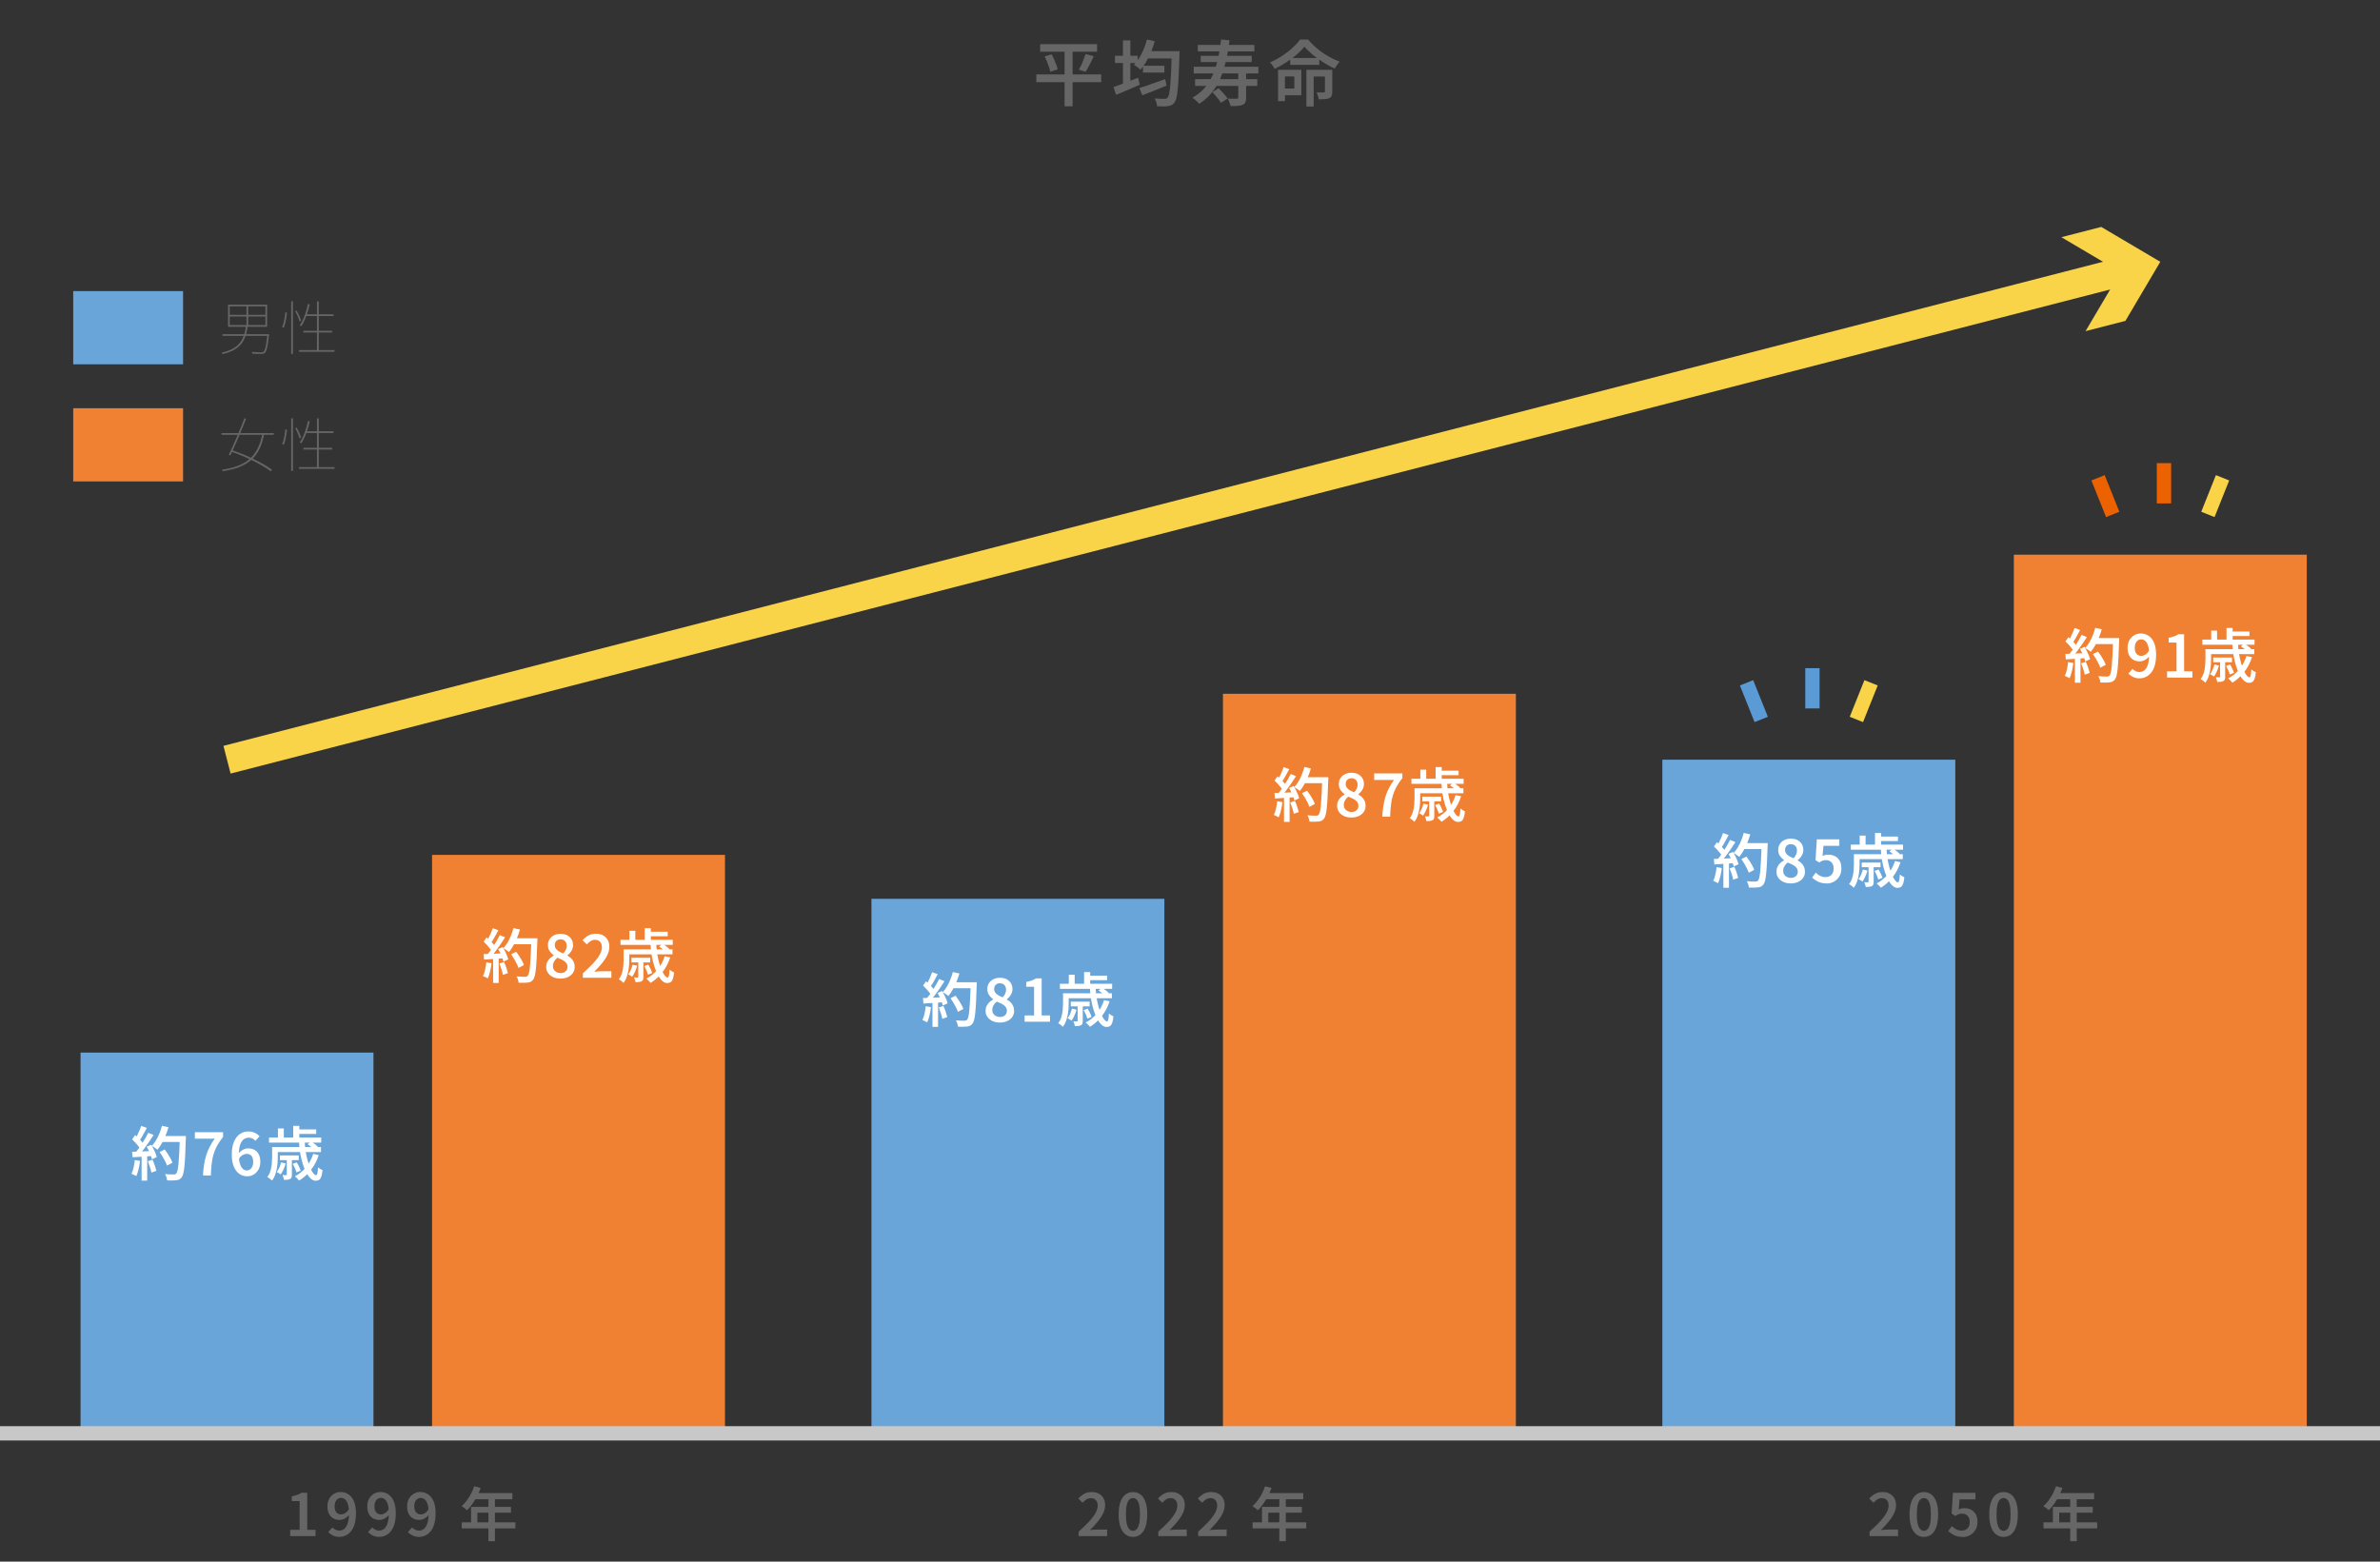 <?xml version="1.0" encoding="UTF-8"?>
<svg id="_レイヤー_2" data-name="レイヤー 2" xmlns="http://www.w3.org/2000/svg" viewBox="0 0 640 420">
  <rect x="0" y="0" width="640" height="420" fill="#333333" stroke="none"/>
  <defs>
    <style>
      .cls-1 {
        fill: #f08133;
      }

      .cls-2 {
        stroke: #c8c8c8;
      }

      .cls-2, .cls-3, .cls-4, .cls-5, .cls-6, .cls-7 {
        fill: none;
      }

      .cls-2, .cls-4, .cls-5, .cls-6, .cls-7 {
        stroke-miterlimit: 10;
      }

      .cls-2, .cls-4, .cls-6, .cls-7 {
        stroke-width: 3.85px;
      }

      .cls-8 {
        fill: #fff;
      }

      .cls-9 {
        fill: #6aa5d9;
      }

      .cls-4, .cls-5 {
        stroke: #f9d348;
      }

      .cls-10 {
        fill: #666;
      }

      .cls-5 {
        stroke-width: 7.7px;
      }

      .cls-11 {
        fill: #f9d348;
      }

      .cls-6 {
        stroke: #5a9bd5;
      }

      .cls-7 {
        stroke: #ec6200;
      }
    </style>
  </defs>
  <g id="_レイヤー_1-2" data-name="レイヤー 1">
    <g>
      <rect class="cls-3" width="640" height="420"/>
      <g>
        <path class="cls-10" d="M278.68,20.02h17.45v2.08h-17.45v-2.08ZM279.7,11.87h15.31v2.04h-15.31v-2.04ZM280.91,15.17l1.87-.58c.24.44.47.9.68,1.39.21.49.4.97.58,1.43s.3.88.38,1.24l-2,.65c-.06-.37-.17-.79-.33-1.26-.15-.47-.33-.96-.54-1.46-.21-.51-.42-.98-.63-1.41ZM286.27,12.71h2.16v15.87h-2.16v-15.87ZM291.91,14.54l2.21.58c-.22.5-.46,1-.72,1.51-.26.51-.52.99-.76,1.45-.24.46-.48.87-.71,1.23l-1.81-.56c.22-.38.44-.82.67-1.31.23-.49.44-.98.63-1.49.19-.51.35-.98.48-1.41Z"/>
        <path class="cls-10" d="M299.41,23.43c.55-.19,1.19-.42,1.91-.69.72-.27,1.49-.56,2.31-.89.81-.32,1.62-.64,2.42-.96l.44,1.9c-1.08.47-2.17.95-3.29,1.43-1.12.48-2.14.91-3.06,1.28l-.73-2.08ZM299.82,15h6.12v1.94h-6.12v-1.94ZM301.97,10.85h2v12.74h-2v-12.74ZM308.42,10.62l2.1.46c-.27.99-.6,1.95-1,2.9s-.83,1.82-1.31,2.64-.98,1.52-1.52,2.13c-.12-.13-.29-.28-.51-.44-.22-.17-.45-.33-.67-.5-.22-.17-.43-.29-.61-.38.79-.81,1.49-1.81,2.1-3.01s1.08-2.46,1.42-3.78ZM306.38,23.68c.58-.18,1.24-.4,2-.65.76-.26,1.56-.54,2.41-.85.85-.31,1.69-.61,2.54-.9l.37,1.75c-1.12.45-2.25.9-3.4,1.37-1.15.46-2.18.87-3.11,1.23l-.81-1.94ZM307.36,17.68h5.75v1.85h-5.75v-1.85ZM308.23,13.75h7.52v1.96h-7.52v-1.96ZM315.11,13.75h2.08v.62c0,.16,0,.29-.02.38-.06,2.17-.13,4.01-.21,5.53-.08,1.52-.16,2.77-.26,3.74-.1.97-.21,1.74-.35,2.3-.13.56-.3.96-.49,1.2-.24.35-.5.59-.78.72-.28.13-.6.23-.97.3-.35.05-.79.08-1.32.08s-1.08-.01-1.65-.04c-.01-.31-.08-.66-.2-1.06s-.28-.74-.47-1.04c.59.05,1.13.08,1.62.09.49,0,.86,0,1.09,0,.19.01.35,0,.46-.06s.23-.14.35-.27c.15-.17.29-.51.4-1.02.12-.51.21-1.24.3-2.19.08-.95.16-2.15.23-3.6.07-1.45.13-3.19.18-5.23v-.46Z"/>
        <path class="cls-10" d="M328.35,10.62l2.27.21c-.32,2.72-.79,5.16-1.41,7.32s-1.47,4.05-2.55,5.68c-1.08,1.62-2.46,2.99-4.16,4.09-.12-.14-.29-.31-.51-.52-.22-.21-.46-.41-.7-.63-.24-.21-.46-.38-.63-.49,1.68-.95,3.03-2.16,4.06-3.64,1.03-1.48,1.82-3.22,2.39-5.22.57-2.01.98-4.27,1.24-6.8ZM321,17.96h17.39v1.79h-17.39v-1.79ZM321.37,21.29h16.72v1.81h-16.72v-1.81ZM322.1,12.08h15.2v1.75h-15.2v-1.75ZM322.88,15.02h13.72v1.67h-13.72v-1.67ZM326.02,24.79l1.67-1.06c.28.28.58.59.88.91.31.33.6.65.88.97.28.32.5.61.66.87l-1.79,1.17c-.14-.26-.34-.55-.6-.88-.26-.33-.53-.68-.83-1.03-.3-.35-.59-.67-.89-.95ZM332.97,19.54h2.12v6.73c0,.51-.06.92-.19,1.22s-.38.54-.75.7c-.37.15-.83.25-1.37.29-.54.04-1.17.05-1.9.04-.04-.29-.13-.63-.28-1.01-.15-.38-.29-.71-.41-.99.51.01,1,.02,1.47.03.47,0,.77,0,.91,0,.15,0,.26-.02.32-.07.06-.04.09-.13.09-.26v-6.68Z"/>
        <path class="cls-10" d="M350.78,12.56c-.55.69-1.25,1.4-2.09,2.12-.84.72-1.77,1.41-2.78,2.07-1.01.66-2.05,1.25-3.12,1.76-.09-.17-.21-.35-.36-.56-.15-.21-.3-.41-.45-.62-.15-.21-.31-.39-.46-.53,1.1-.49,2.18-1.07,3.22-1.76,1.05-.69,1.99-1.41,2.83-2.18s1.52-1.51,2.03-2.23h2.15c.54.65,1.14,1.28,1.8,1.88.66.6,1.36,1.15,2.1,1.66.74.51,1.5.97,2.28,1.38.78.4,1.56.75,2.33,1.05-.26.26-.5.55-.73.89-.23.34-.44.66-.63.97-.73-.35-1.48-.74-2.24-1.19-.76-.45-1.51-.94-2.24-1.46-.73-.53-1.41-1.06-2.03-1.62s-1.16-1.09-1.61-1.62ZM343.68,18.77h1.85v8.43h-1.85v-8.43ZM344.55,18.77h5.39v6.85h-5.39v-1.81h3.5v-3.25h-3.5v-1.79ZM346.95,15.6h7.81v1.85h-7.81v-1.85ZM351.3,18.77h5.58v1.81h-3.62v8.08h-1.96v-9.89ZM356.28,18.77h1.98v5.85c0,.45-.05.81-.15,1.1s-.31.51-.63.67c-.31.15-.7.25-1.17.28-.47.03-1.04.05-1.69.05-.03-.28-.1-.6-.21-.95-.12-.35-.23-.66-.35-.93.42.01.82.02,1.18.03.37,0,.61,0,.74,0,.12-.01.2-.04.24-.08.04-.04.07-.12.07-.23v-5.79Z"/>
      </g>
      <g>
        <path class="cls-10" d="M78.03,413.13v-1.69h2.54v-7.72h-2.11v-1.29c.57-.1,1.06-.23,1.47-.39.42-.15.8-.34,1.14-.56h1.54v9.96h2.24v1.69h-6.82Z"/>
        <path class="cls-10" d="M91.36,413.35c-.7,0-1.31-.13-1.82-.38-.51-.25-.94-.56-1.28-.91l1.12-1.26c.22.25.5.46.83.61.34.16.68.24,1.02.24s.69-.08,1.01-.24c.32-.16.59-.42.83-.78.24-.36.43-.84.57-1.44s.21-1.33.21-2.21c0-.99-.09-1.78-.28-2.39-.19-.6-.45-1.04-.77-1.32s-.7-.42-1.12-.42c-.32,0-.6.09-.86.27-.26.18-.46.44-.61.77-.15.34-.23.75-.23,1.24s.07.87.21,1.19c.14.32.35.56.61.73.27.17.58.25.94.25s.7-.11,1.07-.33.71-.58,1.02-1.07l.11,1.45c-.22.28-.48.53-.76.75s-.59.38-.9.5c-.31.12-.61.18-.91.18-.65,0-1.22-.13-1.72-.4-.49-.27-.88-.67-1.17-1.22-.28-.55-.43-1.22-.43-2.03s.16-1.47.49-2.05c.33-.58.76-1.02,1.3-1.34.54-.31,1.13-.47,1.77-.47.56,0,1.08.11,1.58.34.5.23.94.57,1.32,1.03.38.46.67,1.05.89,1.77.21.72.32,1.57.32,2.56,0,1.11-.12,2.07-.35,2.88-.24.81-.57,1.47-.99,1.98-.42.51-.89.89-1.41,1.13-.52.25-1.06.37-1.63.37Z"/>
        <path class="cls-10" d="M102.07,413.35c-.7,0-1.31-.13-1.82-.38-.51-.25-.94-.56-1.28-.91l1.12-1.26c.22.25.5.46.83.61.34.16.68.24,1.02.24s.69-.08,1.01-.24c.32-.16.59-.42.83-.78.24-.36.43-.84.57-1.44s.21-1.33.21-2.21c0-.99-.09-1.78-.28-2.39-.19-.6-.45-1.04-.77-1.32s-.7-.42-1.12-.42c-.32,0-.6.09-.86.27-.26.18-.46.44-.61.77-.15.34-.23.75-.23,1.24s.07.87.21,1.19c.14.32.35.56.61.73.27.17.58.25.94.25s.7-.11,1.07-.33.71-.58,1.02-1.07l.11,1.45c-.22.28-.48.53-.76.75s-.59.38-.9.5c-.31.12-.61.18-.91.18-.65,0-1.22-.13-1.72-.4-.49-.27-.88-.67-1.17-1.22-.28-.55-.43-1.22-.43-2.03s.16-1.47.49-2.05c.33-.58.76-1.02,1.3-1.34.54-.31,1.13-.47,1.77-.47.56,0,1.08.11,1.58.34.5.23.94.57,1.32,1.03.38.46.67,1.05.89,1.77.21.72.32,1.57.32,2.56,0,1.11-.12,2.07-.35,2.88-.24.81-.57,1.47-.99,1.98-.42.51-.89.89-1.41,1.13-.52.25-1.06.37-1.63.37Z"/>
        <path class="cls-10" d="M112.78,413.35c-.7,0-1.31-.13-1.82-.38-.51-.25-.94-.56-1.28-.91l1.12-1.26c.22.25.5.46.83.61.34.16.68.24,1.02.24s.69-.08,1.01-.24c.32-.16.59-.42.83-.78.24-.36.43-.84.57-1.44s.21-1.33.21-2.21c0-.99-.09-1.78-.28-2.39-.19-.6-.45-1.04-.77-1.32s-.7-.42-1.12-.42c-.32,0-.6.09-.86.27-.26.18-.46.44-.61.77-.15.34-.23.75-.23,1.24s.07.87.21,1.19c.14.32.35.56.61.73.27.17.58.25.94.25s.7-.11,1.07-.33.71-.58,1.02-1.07l.11,1.45c-.22.28-.48.53-.76.75s-.59.38-.9.5c-.31.12-.61.18-.91.18-.65,0-1.22-.13-1.72-.4-.49-.27-.88-.67-1.17-1.22-.28-.55-.43-1.22-.43-2.03s.16-1.47.49-2.05c.33-.58.76-1.02,1.3-1.34.54-.31,1.13-.47,1.77-.47.56,0,1.08.11,1.58.34.5.23.94.57,1.32,1.03.38.46.67,1.05.89,1.77.21.72.32,1.57.32,2.56,0,1.11-.12,2.07-.35,2.88-.24.81-.57,1.47-.99,1.98-.42.51-.89.89-1.41,1.13-.52.25-1.06.37-1.63.37Z"/>
        <path class="cls-10" d="M127.53,399.73l1.73.44c-.28.78-.62,1.54-1.01,2.28s-.81,1.43-1.26,2.06c-.45.64-.91,1.19-1.39,1.66-.12-.09-.26-.21-.44-.35-.18-.14-.36-.28-.54-.42-.18-.14-.34-.25-.49-.33.48-.42.94-.91,1.36-1.47.42-.56.81-1.17,1.16-1.84.35-.66.63-1.34.87-2.03ZM124.16,409.43h14.43v1.62h-14.43v-1.62ZM126.69,405.26h10.71v1.58h-9.03v3.42h-1.69v-4.99ZM127.7,401.57h10.07v1.64h-10.87l.8-1.64ZM131.34,402.42h1.75v12.08h-1.75v-12.08Z"/>
      </g>
      <g>
        <path class="cls-10" d="M290.06,413.13v-1.2c1.1-.99,2.03-1.89,2.8-2.72.76-.82,1.34-1.59,1.73-2.3.39-.71.59-1.37.59-1.99,0-.4-.07-.75-.21-1.05s-.35-.53-.62-.7c-.27-.17-.62-.25-1.02-.25-.44,0-.84.12-1.21.36-.36.24-.7.54-1,.88l-1.15-1.13c.51-.56,1.05-.99,1.61-1.29.56-.3,1.23-.46,2.01-.46.72,0,1.36.15,1.89.44.54.29.95.7,1.25,1.23.3.52.45,1.14.45,1.86s-.18,1.46-.54,2.21-.85,1.49-1.47,2.24c-.61.75-1.3,1.5-2.07,2.25.3-.03.63-.06.98-.09.35-.03.66-.04.93-.04h2.71v1.75h-7.66Z"/>
        <path class="cls-10" d="M304.66,413.35c-.77,0-1.44-.23-2.02-.68-.58-.45-1.03-1.13-1.35-2.03-.32-.9-.48-2.03-.48-3.37s.16-2.46.48-3.34.77-1.54,1.35-1.98c.58-.44,1.25-.66,2.02-.66s1.47.22,2.04.66c.57.44,1.02,1.1,1.33,1.98.32.88.47,2,.47,3.34s-.16,2.47-.47,3.37c-.31.9-.76,1.58-1.33,2.03-.57.45-1.25.68-2.04.68ZM304.66,411.72c.37,0,.69-.14.98-.43.28-.28.51-.75.67-1.39s.24-1.52.24-2.62-.08-1.97-.24-2.62-.39-1.09-.67-1.36c-.28-.27-.61-.4-.98-.4s-.68.13-.96.4c-.28.27-.51.72-.68,1.36-.17.64-.25,1.51-.25,2.62s.08,1.98.25,2.62c.17.65.39,1.11.68,1.39.28.28.6.43.96.43Z"/>
        <path class="cls-10" d="M311.48,413.13v-1.2c1.1-.99,2.03-1.89,2.8-2.72.76-.82,1.34-1.59,1.73-2.3.39-.71.59-1.37.59-1.99,0-.4-.07-.75-.21-1.05s-.35-.53-.62-.7c-.27-.17-.62-.25-1.02-.25-.44,0-.84.12-1.21.36-.36.24-.7.54-1,.88l-1.15-1.13c.51-.56,1.05-.99,1.61-1.29.56-.3,1.23-.46,2.01-.46.72,0,1.36.15,1.89.44.54.29.95.7,1.25,1.23.3.52.45,1.14.45,1.86s-.18,1.46-.54,2.21-.85,1.49-1.47,2.24c-.61.75-1.3,1.5-2.07,2.25.3-.03.63-.06.98-.09.35-.03.66-.04.93-.04h2.71v1.75h-7.66Z"/>
        <path class="cls-10" d="M322.2,413.13v-1.2c1.1-.99,2.03-1.89,2.8-2.72.76-.82,1.34-1.59,1.73-2.3.39-.71.59-1.37.59-1.99,0-.4-.07-.75-.21-1.05s-.35-.53-.62-.7c-.27-.17-.62-.25-1.02-.25-.44,0-.84.12-1.21.36-.36.24-.7.54-1,.88l-1.15-1.13c.51-.56,1.05-.99,1.61-1.29.56-.3,1.23-.46,2.01-.46.72,0,1.36.15,1.89.44.54.29.95.7,1.25,1.23.3.52.45,1.14.45,1.86s-.18,1.46-.54,2.21-.85,1.49-1.47,2.24c-.61.75-1.3,1.5-2.07,2.25.3-.03.63-.06.98-.09.35-.03.66-.04.93-.04h2.71v1.75h-7.66Z"/>
        <path class="cls-10" d="M340.2,399.73l1.73.44c-.28.78-.62,1.54-1.01,2.28s-.81,1.43-1.26,2.06c-.45.64-.91,1.19-1.39,1.66-.12-.09-.26-.21-.44-.35-.18-.14-.36-.28-.54-.42-.18-.14-.34-.25-.49-.33.48-.42.94-.91,1.36-1.47.42-.56.81-1.17,1.16-1.84.35-.66.63-1.34.87-2.03ZM336.83,409.43h14.43v1.62h-14.43v-1.62ZM339.37,405.26h10.71v1.58h-9.03v3.42h-1.69v-4.99ZM340.38,401.57h10.07v1.64h-10.87l.8-1.64ZM344.02,402.42h1.75v12.08h-1.75v-12.08Z"/>
      </g>
      <g>
        <path class="cls-10" d="M502.74,413.13v-1.2c1.1-.99,2.03-1.89,2.8-2.72.76-.82,1.34-1.59,1.73-2.3.39-.71.59-1.37.59-1.99,0-.4-.07-.75-.21-1.05s-.35-.53-.62-.7c-.27-.17-.62-.25-1.02-.25-.44,0-.84.12-1.21.36-.36.24-.7.54-1,.88l-1.15-1.13c.51-.56,1.05-.99,1.61-1.29.56-.3,1.23-.46,2.01-.46.72,0,1.36.15,1.89.44.54.29.95.7,1.25,1.23.3.52.45,1.14.45,1.86s-.18,1.46-.54,2.21-.85,1.49-1.47,2.24c-.61.75-1.3,1.5-2.07,2.25.3-.03.63-.06.98-.09.35-.03.66-.04.93-.04h2.71v1.75h-7.66Z"/>
        <path class="cls-10" d="M517.34,413.35c-.77,0-1.44-.23-2.02-.68-.58-.45-1.03-1.13-1.35-2.03-.32-.9-.48-2.03-.48-3.37s.16-2.46.48-3.34.77-1.54,1.35-1.98c.58-.44,1.25-.66,2.02-.66s1.47.22,2.04.66c.57.44,1.02,1.1,1.33,1.98.32.88.47,2,.47,3.34s-.16,2.47-.47,3.37c-.31.9-.76,1.58-1.33,2.03-.57.45-1.25.68-2.04.68ZM517.34,411.72c.37,0,.69-.14.98-.43.28-.28.51-.75.67-1.39s.24-1.52.24-2.62-.08-1.97-.24-2.62-.39-1.09-.67-1.36c-.28-.27-.61-.4-.98-.4s-.68.13-.96.4c-.28.27-.51.72-.68,1.36-.17.64-.25,1.51-.25,2.62s.08,1.98.25,2.62c.17.65.39,1.11.68,1.39.28.28.6.43.96.43Z"/>
        <path class="cls-10" d="M527.77,413.35c-.61,0-1.15-.07-1.63-.22s-.9-.34-1.26-.58c-.36-.24-.69-.5-.99-.77l.98-1.32c.22.21.46.41.72.59.26.18.55.33.87.44.32.11.67.17,1.05.17.42,0,.79-.09,1.12-.27s.58-.44.77-.79c.19-.35.28-.76.28-1.24,0-.72-.19-1.28-.58-1.68-.38-.39-.88-.59-1.5-.59-.36,0-.66.05-.91.15-.25.1-.55.26-.9.48l-.98-.63.35-5.59h6.05v1.75h-4.27l-.24,2.73c.23-.12.46-.2.7-.27.24-.06.5-.09.8-.09.65,0,1.25.13,1.79.39.54.26.97.66,1.29,1.21s.48,1.24.48,2.09-.19,1.59-.57,2.2c-.38.6-.87,1.07-1.47,1.39-.6.32-1.26.48-1.96.48Z"/>
        <path class="cls-10" d="M538.77,413.35c-.77,0-1.44-.23-2.02-.68-.58-.45-1.03-1.13-1.35-2.03-.32-.9-.48-2.03-.48-3.37s.16-2.46.48-3.34.77-1.54,1.35-1.98c.58-.44,1.25-.66,2.02-.66s1.47.22,2.04.66c.57.44,1.02,1.1,1.33,1.98.32.88.47,2,.47,3.34s-.16,2.47-.47,3.37c-.31.9-.76,1.58-1.33,2.03-.57.45-1.25.68-2.04.68ZM538.77,411.72c.37,0,.69-.14.98-.43.28-.28.51-.75.67-1.39s.24-1.52.24-2.62-.08-1.97-.24-2.62-.39-1.09-.67-1.36c-.28-.27-.61-.4-.98-.4s-.68.13-.96.4c-.28.27-.51.72-.68,1.36-.17.64-.25,1.51-.25,2.62s.08,1.98.25,2.62c.17.65.39,1.11.68,1.39.28.28.6.43.96.43Z"/>
        <path class="cls-10" d="M552.88,399.73l1.73.44c-.28.78-.62,1.54-1.01,2.28s-.81,1.43-1.26,2.06c-.45.64-.91,1.19-1.39,1.66-.12-.09-.26-.21-.44-.35-.18-.14-.36-.28-.54-.42-.18-.14-.34-.25-.49-.33.48-.42.94-.91,1.36-1.47.42-.56.81-1.17,1.16-1.84.35-.66.63-1.34.87-2.03ZM549.51,409.43h14.43v1.62h-14.43v-1.62ZM552.05,405.26h10.71v1.58h-9.03v3.42h-1.69v-4.99ZM553.06,401.57h10.07v1.64h-10.87l.8-1.64ZM556.7,402.42h1.75v12.08h-1.75v-12.08Z"/>
      </g>
      <rect class="cls-9" x="21.66" y="283.09" width="78.77" height="102.4"/>
      <rect class="cls-1" x="116.18" y="229.92" width="78.77" height="155.57"/>
      <rect class="cls-9" x="234.34" y="241.73" width="78.77" height="143.75"/>
      <rect class="cls-1" x="328.86" y="186.59" width="78.77" height="198.89"/>
      <rect class="cls-9" x="447.02" y="204.32" width="78.77" height="181.17"/>
      <rect class="cls-1" x="541.54" y="149.18" width="78.77" height="236.31"/>
      <g>
        <path class="cls-8" d="M36.25,311.98l1.4.25c-.08.76-.21,1.5-.39,2.23-.17.73-.38,1.35-.61,1.85-.1-.06-.24-.13-.39-.21-.16-.08-.32-.16-.48-.24-.16-.08-.31-.14-.43-.18.24-.47.43-1.04.58-1.7s.25-1.33.32-2ZM35.53,309.77c.72-.02,1.59-.05,2.6-.09,1.01-.04,2.04-.09,3.1-.14l-.02,1.34c-.99.07-1.97.14-2.94.2-.97.06-1.85.12-2.62.17l-.13-1.48ZM35.54,306.42l.8-1.15c.28.24.57.51.87.8.29.29.56.58.81.86.25.28.44.55.58.79l-.87,1.31c-.14-.25-.32-.53-.56-.83s-.5-.61-.79-.92c-.29-.31-.57-.59-.84-.84ZM37.98,302.81l1.5.54c-.21.4-.43.81-.66,1.23-.23.42-.46.83-.68,1.22-.22.39-.44.73-.65,1.02l-1.15-.47c.2-.31.4-.68.6-1.09.2-.41.39-.83.58-1.26.18-.43.34-.82.46-1.18ZM39.87,304.66l1.43.6c-.38.6-.79,1.23-1.24,1.88-.45.66-.91,1.29-1.36,1.89-.46.6-.89,1.13-1.3,1.58l-1.02-.54c.3-.35.62-.75.94-1.2.32-.45.63-.92.95-1.41.31-.49.6-.97.88-1.46.28-.48.52-.93.73-1.35ZM38.08,310.5h1.5v7.03h-1.5v-7.03ZM39.45,308.4l1.21-.52c.22.35.43.72.63,1.12.2.4.38.79.53,1.17.15.38.26.72.34,1.02l-1.29.6c-.07-.3-.18-.65-.32-1.04s-.31-.79-.5-1.2c-.19-.41-.39-.79-.6-1.15ZM39.76,312.31l1.25-.41c.22.47.43.99.62,1.55.19.56.33,1.04.42,1.44l-1.34.47c-.07-.41-.2-.9-.38-1.47-.18-.57-.37-1.1-.57-1.58ZM43.56,302.78l1.75.39c-.22.77-.49,1.52-.8,2.27s-.65,1.44-1.02,2.09c-.37.65-.75,1.21-1.15,1.69-.12-.1-.27-.22-.45-.35s-.37-.25-.57-.38-.36-.23-.5-.3c.41-.43.79-.93,1.13-1.5.34-.57.65-1.19.92-1.87.27-.67.5-1.35.68-2.05ZM42.93,309.82l1.35-.68c.28.37.56.76.84,1.19s.53.85.75,1.26c.22.42.39.79.5,1.13l-1.47.77c-.1-.34-.26-.72-.47-1.14-.21-.43-.45-.86-.71-1.3-.26-.44-.53-.85-.8-1.23ZM43.32,305.52h5.75v1.61h-5.75v-1.61ZM48.37,305.52h1.62v.5c0,.13,0,.23-.02.3-.05,1.74-.11,3.22-.17,4.44-.06,1.22-.14,2.22-.22,3.02-.08.79-.18,1.41-.3,1.86s-.25.77-.41.98c-.21.27-.43.46-.65.58s-.5.19-.83.23c-.27.04-.64.06-1.09.06-.45,0-.91-.01-1.37-.02-.01-.25-.07-.54-.17-.86-.1-.32-.24-.6-.39-.84.5.04.97.07,1.4.08.43.01.75.02.95.02.16,0,.29-.02.39-.06.1-.04.2-.11.28-.21.14-.14.25-.42.35-.83s.19-1.01.26-1.78.14-1.74.2-2.91c.06-1.17.11-2.57.17-4.2v-.35Z"/>
        <path class="cls-8" d="M54.59,316.14c.05-1.04.14-1.99.28-2.86.13-.87.32-1.69.55-2.47s.54-1.54.92-2.28c.38-.75.84-1.51,1.4-2.28h-5.34v-1.75h7.59v1.26c-.67.84-1.22,1.64-1.63,2.41-.42.77-.74,1.55-.96,2.34-.23.79-.39,1.65-.49,2.56-.1.91-.17,1.94-.21,3.07h-2.11Z"/>
        <path class="cls-8" d="M66.45,316.36c-.56,0-1.08-.12-1.58-.35-.49-.24-.93-.59-1.31-1.07s-.68-1.08-.9-1.81c-.22-.73-.33-1.6-.33-2.61,0-1.1.12-2.05.37-2.84.25-.79.58-1.43.99-1.93.42-.5.89-.87,1.42-1.1.53-.24,1.09-.35,1.68-.35.68,0,1.27.13,1.77.38s.92.56,1.25.91l-1.12,1.23c-.2-.24-.46-.44-.79-.61-.33-.16-.66-.24-1.01-.24-.48,0-.93.14-1.33.43s-.73.76-.97,1.43c-.24.66-.36,1.56-.36,2.69,0,1,.09,1.81.28,2.43s.44,1.09.76,1.39c.33.3.7.45,1.13.45.32,0,.6-.09.85-.28s.45-.44.61-.78c.15-.34.23-.75.23-1.23s-.07-.88-.21-1.21-.34-.56-.61-.72c-.26-.16-.58-.24-.96-.24-.34,0-.69.1-1.06.31-.37.2-.71.56-1.04,1.08l-.08-1.45c.21-.29.46-.55.75-.76s.59-.38.91-.49c.32-.11.62-.17.89-.17.65,0,1.23.13,1.73.39.5.26.89.66,1.17,1.21s.42,1.23.42,2.06c0,.78-.16,1.45-.49,2.03-.33.58-.76,1.03-1.29,1.35-.54.32-1.13.48-1.78.48Z"/>
        <path class="cls-8" d="M73.16,308.5h1.54v2.71c0,.46-.02.97-.06,1.52s-.12,1.11-.23,1.69c-.11.57-.27,1.12-.46,1.65-.2.53-.47,1.02-.8,1.46-.08-.09-.21-.21-.36-.34-.16-.13-.32-.26-.48-.38s-.31-.21-.43-.26c.4-.52.69-1.1.87-1.73.18-.63.29-1.26.35-1.89.05-.63.08-1.21.08-1.73v-2.69ZM72.34,305.93h14.04v1.37h-14.04v-1.37ZM74.08,308.5h12.24v1.34h-12.24v-1.34ZM75.59,312.63l1.23.28c-.15.54-.34,1.07-.58,1.6-.24.53-.5.98-.77,1.36-.12-.1-.28-.22-.5-.35s-.4-.23-.55-.31c.26-.35.49-.75.69-1.2.2-.45.36-.91.49-1.39ZM74.74,303.5h1.58v3.28h-1.58v-3.28ZM75.27,310.75h5.06v1.26h-5.06v-1.26ZM77.12,311.6h1.37v4.3c0,.31-.03.56-.09.75-.06.18-.19.33-.4.43-.19.1-.42.17-.69.2-.27.03-.58.05-.93.05-.03-.2-.09-.42-.17-.66-.08-.24-.16-.45-.24-.63.22.01.42.02.61.02h.37c.07,0,.12-.01.14-.04.02-.03.03-.07.03-.13v-4.29ZM78.72,313.02l1.07-.41c.22.35.43.73.63,1.16s.34.79.43,1.08l-1.13.47c-.08-.31-.22-.69-.4-1.12-.18-.43-.38-.82-.59-1.18ZM78.85,302.8h1.64v3.83h-1.64v-3.83ZM84.21,310.33l1.5.33c-.5,1.53-1.21,2.88-2.12,4.03-.91,1.15-1.96,2.09-3.16,2.83-.07-.1-.18-.23-.32-.38-.14-.15-.29-.29-.43-.43-.15-.14-.27-.26-.38-.35,1.17-.61,2.17-1.43,3.02-2.46.84-1.03,1.48-2.22,1.9-3.56ZM79.75,303.76h5.28v1.21h-5.28v-1.21ZM80.42,307.07h1.53c.02.94.11,1.84.26,2.73.15.88.34,1.7.56,2.46.22.76.46,1.42.72,1.99.26.57.53,1.02.79,1.34.27.32.51.48.72.48.16,0,.27-.17.35-.51s.13-.88.17-1.61c.16.15.35.29.58.43.23.14.44.24.63.31-.07.76-.18,1.34-.33,1.76-.15.41-.34.7-.59.87-.25.16-.55.24-.92.24-.45,0-.89-.19-1.32-.57-.43-.38-.82-.91-1.18-1.58-.36-.67-.68-1.45-.96-2.33-.28-.88-.51-1.83-.69-2.85-.18-1.02-.29-2.06-.33-3.14ZM82.72,307.73l.96-.71c.32.2.65.43.99.69s.61.5.8.72l-1.01.79c-.17-.22-.42-.47-.76-.75-.34-.28-.67-.53-.99-.75Z"/>
      </g>
      <g>
        <path class="cls-8" d="M130.77,258.81l1.4.25c-.08.76-.21,1.5-.39,2.23-.17.73-.38,1.35-.61,1.85-.1-.06-.24-.13-.39-.21-.16-.08-.32-.16-.48-.24-.16-.08-.31-.14-.43-.18.24-.47.43-1.04.58-1.7s.25-1.33.32-2ZM130.05,256.6c.72-.02,1.59-.05,2.6-.09,1.01-.04,2.04-.09,3.1-.14l-.02,1.34c-.99.07-1.97.14-2.94.2-.97.06-1.85.12-2.62.17l-.13-1.48ZM130.06,253.25l.8-1.15c.28.24.57.51.87.8.29.29.56.58.81.86.25.28.44.55.58.79l-.87,1.31c-.14-.25-.32-.53-.56-.83s-.5-.61-.79-.92c-.29-.31-.57-.59-.84-.84ZM132.51,249.64l1.5.54c-.21.4-.43.81-.66,1.23-.23.42-.46.83-.68,1.22-.22.39-.44.73-.65,1.02l-1.15-.47c.2-.31.4-.68.6-1.09.2-.41.39-.83.58-1.26.18-.43.34-.82.46-1.18ZM134.4,251.49l1.43.6c-.38.6-.79,1.23-1.24,1.88-.45.66-.91,1.29-1.36,1.89-.46.6-.89,1.13-1.3,1.58l-1.02-.54c.3-.35.62-.75.94-1.2.32-.45.63-.92.95-1.41.31-.49.6-.97.88-1.46.28-.48.52-.93.73-1.35ZM132.6,257.33h1.5v7.03h-1.5v-7.03ZM133.97,255.23l1.21-.52c.22.35.43.72.63,1.12.2.4.38.79.53,1.17.15.38.26.72.34,1.02l-1.29.6c-.07-.3-.18-.65-.32-1.04s-.31-.79-.5-1.2c-.19-.41-.39-.79-.6-1.15ZM134.29,259.14l1.25-.41c.22.47.43.99.62,1.55.19.56.33,1.04.42,1.44l-1.34.47c-.07-.41-.2-.9-.38-1.47-.18-.57-.37-1.1-.57-1.58ZM138.08,249.61l1.75.39c-.22.77-.49,1.52-.8,2.27s-.65,1.44-1.02,2.09c-.37.65-.75,1.21-1.15,1.69-.12-.1-.27-.22-.45-.35s-.37-.25-.57-.38-.36-.23-.5-.3c.41-.43.79-.93,1.13-1.5.34-.57.65-1.19.92-1.87.27-.67.5-1.35.68-2.05ZM137.45,256.65l1.35-.68c.28.37.56.76.84,1.19s.53.85.75,1.26c.22.42.39.79.5,1.13l-1.47.77c-.1-.34-.26-.72-.47-1.14-.21-.43-.45-.86-.71-1.3-.26-.44-.53-.85-.8-1.23ZM137.85,252.35h5.75v1.61h-5.75v-1.61ZM142.89,252.35h1.62v.5c0,.13,0,.23-.02.3-.05,1.74-.11,3.22-.17,4.44-.06,1.22-.14,2.22-.22,3.02-.08.79-.18,1.41-.3,1.86s-.25.77-.41.98c-.21.27-.43.46-.65.58s-.5.19-.83.23c-.27.04-.64.06-1.09.06-.45,0-.91-.01-1.37-.02-.01-.25-.07-.54-.17-.86-.1-.32-.24-.6-.39-.84.5.04.97.07,1.4.08.43.01.75.02.95.02.16,0,.29-.02.39-.06.1-.04.2-.11.28-.21.14-.14.25-.42.35-.83s.19-1.01.26-1.78.14-1.74.2-2.91c.06-1.17.11-2.57.17-4.2v-.35Z"/>
        <path class="cls-8" d="M150.7,263.19c-.74,0-1.39-.13-1.97-.4-.58-.27-1.03-.64-1.36-1.1-.33-.47-.5-1-.5-1.6,0-.51.09-.97.28-1.36.19-.39.44-.73.75-1.02.31-.28.64-.52,1-.71v-.08c-.44-.32-.81-.7-1.11-1.14-.3-.45-.45-.98-.45-1.6s.15-1.14.45-1.6c.3-.46.71-.81,1.22-1.06.51-.25,1.1-.37,1.75-.37s1.27.13,1.77.39c.5.26.88.62,1.16,1.08.27.46.41,1,.41,1.61,0,.39-.08.75-.23,1.09s-.34.65-.57.92c-.23.27-.46.5-.72.69v.08c.36.19.68.42.98.7s.53.61.71,1.01c.18.39.27.85.27,1.38,0,.58-.16,1.1-.48,1.57-.32.47-.77.84-1.34,1.11s-1.25.41-2.02.41ZM150.75,261.71c.37,0,.69-.07.97-.21.28-.14.5-.33.65-.57.16-.25.24-.54.24-.89,0-.33-.07-.61-.21-.85-.14-.24-.33-.45-.57-.64-.24-.18-.53-.35-.86-.51-.33-.16-.69-.31-1.08-.47-.36.27-.65.61-.87,1-.23.39-.34.83-.34,1.3,0,.36.09.67.28.95.18.28.43.5.75.65.31.16.67.24,1.06.24ZM151.46,256.42c.31-.31.55-.65.7-.99.15-.35.23-.7.23-1.07,0-.34-.07-.64-.2-.9-.13-.26-.32-.47-.57-.61-.25-.15-.54-.22-.89-.22-.44,0-.81.14-1.1.41-.29.27-.44.66-.44,1.15,0,.39.1.72.31.99.21.27.48.51.82.7.34.19.72.38,1.14.54Z"/>
        <path class="cls-8" d="M156.74,262.97v-1.2c1.1-.99,2.03-1.89,2.8-2.72.76-.82,1.34-1.59,1.73-2.3.39-.71.59-1.37.59-1.99,0-.4-.07-.75-.21-1.05s-.35-.53-.62-.7c-.27-.17-.62-.25-1.02-.25-.44,0-.84.12-1.21.36-.36.24-.7.54-1,.88l-1.15-1.13c.51-.56,1.05-.99,1.61-1.29.56-.3,1.23-.46,2.01-.46.72,0,1.36.15,1.89.44.54.29.95.7,1.25,1.23.3.52.45,1.14.45,1.86s-.18,1.46-.54,2.21-.85,1.49-1.47,2.24c-.61.75-1.3,1.5-2.07,2.25.3-.03.63-.06.98-.09.35-.03.66-.04.93-.04h2.71v1.75h-7.66Z"/>
        <path class="cls-8" d="M167.68,255.33h1.54v2.71c0,.46-.02.97-.06,1.52s-.12,1.11-.23,1.69c-.11.57-.27,1.12-.46,1.65-.2.53-.47,1.02-.8,1.46-.08-.09-.21-.21-.36-.34-.16-.13-.32-.26-.48-.38s-.31-.21-.43-.26c.4-.52.69-1.1.87-1.73.18-.63.29-1.26.35-1.89.05-.63.08-1.21.08-1.73v-2.69ZM166.86,252.76h14.04v1.37h-14.04v-1.37ZM168.6,255.33h12.24v1.34h-12.24v-1.34ZM170.11,259.46l1.23.28c-.15.54-.34,1.07-.58,1.6-.24.53-.5.98-.77,1.36-.12-.1-.28-.22-.5-.35s-.4-.23-.55-.31c.26-.35.49-.75.69-1.2.2-.45.36-.91.49-1.39ZM169.26,250.33h1.58v3.28h-1.58v-3.28ZM169.79,257.58h5.06v1.26h-5.06v-1.26ZM171.64,258.43h1.37v4.3c0,.31-.03.56-.09.75-.06.18-.19.33-.4.43-.19.1-.42.17-.69.2-.27.03-.58.05-.93.05-.03-.2-.09-.42-.17-.66-.08-.24-.16-.45-.24-.63.22.01.42.02.61.02h.37c.07,0,.12-.01.14-.04.02-.03.03-.07.03-.13v-4.29ZM173.25,259.85l1.07-.41c.22.35.43.73.63,1.16s.34.79.43,1.08l-1.13.47c-.08-.31-.22-.69-.4-1.12-.18-.43-.38-.82-.59-1.18ZM173.37,249.63h1.64v3.83h-1.64v-3.83ZM178.73,257.16l1.5.33c-.5,1.53-1.21,2.88-2.12,4.03-.91,1.15-1.96,2.09-3.16,2.83-.07-.1-.18-.23-.32-.38-.14-.15-.29-.29-.43-.43-.15-.14-.27-.26-.38-.35,1.17-.61,2.17-1.43,3.02-2.46.84-1.03,1.48-2.22,1.9-3.56ZM174.27,250.59h5.28v1.21h-5.28v-1.21ZM174.95,253.9h1.53c.02.94.11,1.84.26,2.73.15.88.34,1.7.56,2.46.22.76.46,1.42.72,1.99.26.57.53,1.02.79,1.34.27.32.51.48.72.48.16,0,.27-.17.35-.51s.13-.88.17-1.61c.16.15.35.29.58.43.23.14.44.24.63.31-.07.76-.18,1.34-.33,1.76-.15.41-.34.7-.59.87-.25.16-.55.24-.92.24-.45,0-.89-.19-1.32-.57-.43-.38-.82-.91-1.18-1.58-.36-.67-.68-1.45-.96-2.33-.28-.88-.51-1.83-.69-2.85-.18-1.02-.29-2.06-.33-3.14ZM177.25,254.56l.96-.71c.32.2.65.43.99.69s.61.5.8.72l-1.01.79c-.17-.22-.42-.47-.76-.75-.34-.28-.67-.53-.99-.75Z"/>
      </g>
      <g>
        <path class="cls-8" d="M248.93,270.63l1.4.25c-.08.76-.21,1.5-.39,2.23-.17.73-.38,1.35-.61,1.85-.1-.06-.24-.13-.39-.21-.16-.08-.32-.16-.48-.24-.16-.08-.31-.14-.43-.18.24-.47.43-1.04.58-1.7s.25-1.33.32-2ZM248.2,268.42c.72-.02,1.59-.05,2.6-.09,1.01-.04,2.04-.09,3.1-.14l-.02,1.34c-.99.07-1.97.14-2.94.2-.97.06-1.85.12-2.62.17l-.13-1.48ZM248.22,265.06l.8-1.15c.28.24.57.51.87.8.29.29.56.58.81.86.25.28.44.55.58.79l-.87,1.31c-.14-.25-.32-.53-.56-.83s-.5-.61-.79-.92c-.29-.31-.57-.59-.84-.84ZM250.66,261.46l1.5.54c-.21.4-.43.81-.66,1.23-.23.42-.46.83-.68,1.22-.22.39-.44.73-.65,1.02l-1.15-.47c.2-.31.4-.68.6-1.09.2-.41.39-.83.58-1.26.18-.43.34-.82.46-1.18ZM252.55,263.3l1.43.6c-.38.6-.79,1.23-1.24,1.88-.45.66-.91,1.29-1.36,1.89-.46.6-.89,1.13-1.3,1.58l-1.02-.54c.3-.35.62-.75.94-1.2.32-.45.63-.92.95-1.41.31-.49.6-.97.88-1.46.28-.48.52-.93.73-1.35ZM250.75,269.15h1.5v7.03h-1.5v-7.03ZM252.12,267.05l1.21-.52c.22.35.43.72.63,1.12.2.4.38.79.53,1.17.15.38.26.72.34,1.02l-1.29.6c-.07-.3-.18-.65-.32-1.04s-.31-.79-.5-1.2c-.19-.41-.39-.79-.6-1.15ZM252.44,270.96l1.25-.41c.22.47.43.99.62,1.55.19.56.33,1.04.42,1.44l-1.34.47c-.07-.41-.2-.9-.38-1.47-.18-.57-.37-1.1-.57-1.58ZM256.24,261.43l1.75.39c-.22.77-.49,1.52-.8,2.27s-.65,1.44-1.02,2.09c-.37.65-.75,1.21-1.15,1.69-.12-.1-.27-.22-.45-.35s-.37-.25-.57-.38-.36-.23-.5-.3c.41-.43.79-.93,1.13-1.5.34-.57.65-1.19.92-1.87.27-.67.5-1.35.68-2.05ZM255.61,268.47l1.35-.68c.28.37.56.76.84,1.19s.53.85.75,1.26c.22.42.39.79.5,1.13l-1.47.77c-.1-.34-.26-.72-.47-1.14-.21-.43-.45-.86-.71-1.3-.26-.44-.53-.85-.8-1.23ZM256,264.17h5.75v1.61h-5.75v-1.61ZM261.04,264.17h1.62v.5c0,.13,0,.23-.02.3-.05,1.74-.11,3.22-.17,4.44-.06,1.22-.14,2.22-.22,3.02-.08.79-.18,1.41-.3,1.86s-.25.77-.41.98c-.21.27-.43.46-.65.58s-.5.19-.83.23c-.27.04-.64.06-1.09.06-.45,0-.91-.01-1.37-.02-.01-.25-.07-.54-.17-.86-.1-.32-.24-.6-.39-.84.5.04.97.07,1.4.08.43.01.75.02.95.02.16,0,.29-.02.39-.06.1-.04.2-.11.28-.21.14-.14.25-.42.35-.83s.19-1.01.26-1.78.14-1.74.2-2.91c.06-1.17.11-2.57.17-4.2v-.35Z"/>
        <path class="cls-8" d="M268.86,275.01c-.74,0-1.39-.13-1.97-.4-.58-.27-1.03-.64-1.36-1.1-.33-.47-.5-1-.5-1.6,0-.51.09-.97.28-1.36.19-.39.44-.73.75-1.02.31-.28.64-.52,1-.71v-.08c-.44-.32-.81-.7-1.11-1.14-.3-.45-.45-.98-.45-1.6s.15-1.14.45-1.6c.3-.46.71-.81,1.22-1.06.51-.25,1.1-.37,1.75-.37s1.27.13,1.77.39c.5.26.88.62,1.16,1.08.27.46.41,1,.41,1.61,0,.39-.08.75-.23,1.09s-.34.65-.57.92c-.23.27-.46.5-.72.69v.08c.36.19.68.42.98.7s.53.61.71,1.01c.18.39.27.85.27,1.38,0,.58-.16,1.1-.48,1.57-.32.47-.77.84-1.34,1.11s-1.25.41-2.02.41ZM268.9,273.52c.37,0,.69-.07.97-.21.28-.14.5-.33.65-.57.16-.25.24-.54.24-.89,0-.33-.07-.61-.21-.85-.14-.24-.33-.45-.57-.64-.24-.18-.53-.35-.86-.51-.33-.16-.69-.31-1.08-.47-.36.27-.65.61-.87,1-.23.39-.34.83-.34,1.3,0,.36.09.67.28.95.18.28.43.5.75.65.31.16.67.24,1.06.24ZM269.61,268.23c.31-.31.55-.65.7-.99.15-.35.23-.7.23-1.07,0-.34-.07-.64-.2-.9-.13-.26-.32-.47-.57-.61-.25-.15-.54-.22-.89-.22-.44,0-.81.14-1.1.41-.29.27-.44.66-.44,1.15,0,.39.1.72.31.99.21.27.48.51.82.7.34.19.72.38,1.14.54Z"/>
        <path class="cls-8" d="M275.53,274.79v-1.69h2.54v-7.72h-2.11v-1.29c.57-.1,1.06-.23,1.47-.39.42-.15.8-.34,1.14-.56h1.54v9.96h2.24v1.69h-6.82Z"/>
        <path class="cls-8" d="M285.84,267.14h1.54v2.71c0,.46-.02.97-.06,1.52s-.12,1.11-.23,1.69c-.11.57-.27,1.12-.46,1.65-.2.53-.47,1.02-.8,1.46-.08-.09-.21-.21-.36-.34-.16-.13-.32-.26-.48-.38s-.31-.21-.43-.26c.4-.52.69-1.1.87-1.73.18-.63.29-1.26.35-1.89.05-.63.08-1.21.08-1.73v-2.69ZM285.02,264.58h14.04v1.37h-14.04v-1.37ZM286.75,267.14h12.24v1.34h-12.24v-1.34ZM288.26,271.27l1.23.28c-.15.54-.34,1.07-.58,1.6-.24.53-.5.98-.77,1.36-.12-.1-.28-.22-.5-.35s-.4-.23-.55-.31c.26-.35.49-.75.69-1.2.2-.45.36-.91.49-1.39ZM287.41,262.15h1.58v3.28h-1.58v-3.28ZM287.95,269.4h5.06v1.26h-5.06v-1.26ZM289.79,270.25h1.37v4.3c0,.31-.03.56-.09.75-.06.18-.19.33-.4.43-.19.1-.42.17-.69.2-.27.03-.58.05-.93.05-.03-.2-.09-.42-.17-.66-.08-.24-.16-.45-.24-.63.22.01.42.02.61.02h.37c.07,0,.12-.01.14-.04.02-.03.03-.07.03-.13v-4.29ZM291.4,271.67l1.07-.41c.22.35.43.73.63,1.16s.34.79.43,1.08l-1.13.47c-.08-.31-.22-.69-.4-1.12-.18-.43-.38-.82-.59-1.18ZM291.52,261.44h1.64v3.83h-1.64v-3.83ZM296.88,268.97l1.5.33c-.5,1.53-1.21,2.88-2.12,4.03-.91,1.15-1.96,2.09-3.16,2.83-.07-.1-.18-.23-.32-.38-.14-.15-.29-.29-.43-.43-.15-.14-.27-.26-.38-.35,1.17-.61,2.17-1.43,3.02-2.46.84-1.03,1.48-2.22,1.9-3.56ZM292.42,262.4h5.28v1.21h-5.28v-1.21ZM293.1,265.71h1.53c.02.94.11,1.84.26,2.73.15.88.34,1.7.56,2.46.22.76.46,1.42.72,1.99.26.57.53,1.02.79,1.34.27.32.51.48.72.48.16,0,.27-.17.35-.51s.13-.88.17-1.61c.16.15.35.29.58.43.23.14.44.24.63.31-.07.76-.18,1.34-.33,1.76-.15.41-.34.7-.59.87-.25.16-.55.24-.92.24-.45,0-.89-.19-1.32-.57-.43-.38-.82-.91-1.18-1.58-.36-.67-.68-1.45-.96-2.33-.28-.88-.51-1.83-.69-2.85-.18-1.02-.29-2.06-.33-3.14ZM295.4,266.37l.96-.71c.32.2.65.43.99.69s.61.5.8.72l-1.01.79c-.17-.22-.42-.47-.76-.75-.34-.28-.67-.53-.99-.75Z"/>
      </g>
      <g>
        <path class="cls-8" d="M343.45,215.49l1.4.25c-.08.76-.21,1.5-.39,2.23-.17.73-.38,1.35-.61,1.85-.1-.06-.24-.13-.39-.21-.16-.08-.32-.16-.48-.24-.16-.08-.31-.14-.43-.18.24-.47.43-1.04.58-1.7s.25-1.33.32-2ZM342.73,213.28c.72-.02,1.59-.05,2.6-.09,1.01-.04,2.04-.09,3.1-.14l-.02,1.34c-.99.07-1.97.14-2.94.2-.97.06-1.85.12-2.62.17l-.13-1.48ZM342.74,209.93l.8-1.15c.28.24.57.51.87.8.29.29.56.58.81.86.25.28.44.55.58.79l-.87,1.31c-.14-.25-.32-.53-.56-.83s-.5-.61-.79-.92c-.29-.31-.57-.59-.84-.84ZM345.18,206.32l1.5.54c-.21.4-.43.81-.66,1.23-.23.42-.46.83-.68,1.22-.22.39-.44.73-.65,1.02l-1.15-.47c.2-.31.4-.68.6-1.09.2-.41.39-.83.58-1.26.18-.43.34-.82.46-1.18ZM347.08,208.16l1.43.6c-.38.6-.79,1.23-1.24,1.88-.45.66-.91,1.29-1.36,1.89-.46.6-.89,1.13-1.3,1.58l-1.02-.54c.3-.35.62-.75.94-1.2.32-.45.63-.92.95-1.41.31-.49.6-.97.88-1.46.28-.48.52-.93.73-1.35ZM345.28,214.01h1.5v7.03h-1.5v-7.03ZM346.65,211.91l1.21-.52c.22.35.43.72.63,1.12.2.4.38.79.53,1.17.15.38.26.72.34,1.02l-1.29.6c-.07-.3-.18-.65-.32-1.04s-.31-.79-.5-1.2c-.19-.41-.39-.79-.6-1.15ZM346.96,215.82l1.25-.41c.22.47.43.99.62,1.55.19.56.33,1.04.42,1.44l-1.34.47c-.07-.41-.2-.9-.38-1.47-.18-.57-.37-1.1-.57-1.58ZM350.76,206.29l1.75.39c-.22.77-.49,1.52-.8,2.27s-.65,1.44-1.02,2.09c-.37.65-.75,1.21-1.15,1.69-.12-.1-.27-.22-.45-.35s-.37-.25-.57-.38-.36-.23-.5-.3c.41-.43.79-.93,1.13-1.5.34-.57.65-1.19.92-1.87.27-.67.5-1.35.68-2.05ZM350.13,213.33l1.35-.68c.28.37.56.76.84,1.19s.53.85.75,1.26c.22.42.39.79.5,1.13l-1.47.77c-.1-.34-.26-.72-.47-1.14-.21-.43-.45-.86-.71-1.3-.26-.44-.53-.85-.8-1.23ZM350.53,209.03h5.75v1.61h-5.75v-1.61ZM355.57,209.03h1.62v.5c0,.13,0,.23-.02.3-.05,1.74-.11,3.22-.17,4.44-.06,1.22-.14,2.22-.22,3.02-.08.79-.18,1.41-.3,1.86s-.25.77-.41.98c-.21.27-.43.46-.65.58s-.5.19-.83.23c-.27.04-.64.06-1.09.06-.45,0-.91-.01-1.37-.02-.01-.25-.07-.54-.17-.86-.1-.32-.24-.6-.39-.84.5.04.97.07,1.4.08.43.01.75.02.95.02.16,0,.29-.02.39-.06.1-.04.2-.11.28-.21.14-.14.25-.42.35-.83s.19-1.01.26-1.78.14-1.74.2-2.91c.06-1.17.11-2.57.17-4.2v-.35Z"/>
        <path class="cls-8" d="M363.38,219.87c-.74,0-1.39-.13-1.97-.4-.58-.27-1.03-.64-1.36-1.1-.33-.47-.5-1-.5-1.6,0-.51.09-.97.28-1.36.19-.39.44-.73.75-1.02.31-.28.64-.52,1-.71v-.08c-.44-.32-.81-.7-1.11-1.14-.3-.45-.45-.98-.45-1.6s.15-1.14.45-1.6c.3-.46.71-.81,1.22-1.06.51-.25,1.1-.37,1.75-.37s1.27.13,1.77.39c.5.26.88.62,1.16,1.08.27.46.41,1,.41,1.61,0,.39-.08.75-.23,1.09s-.34.65-.57.92c-.23.27-.46.5-.72.69v.08c.36.19.68.42.98.7s.53.61.71,1.01c.18.39.27.85.27,1.38,0,.58-.16,1.1-.48,1.57-.32.47-.77.84-1.34,1.11s-1.25.41-2.02.41ZM363.43,218.39c.37,0,.69-.07.97-.21.28-.14.5-.33.65-.57.16-.25.24-.54.24-.89,0-.33-.07-.61-.21-.85-.14-.24-.33-.45-.57-.64-.24-.18-.53-.35-.86-.51-.33-.16-.69-.31-1.08-.47-.36.27-.65.61-.87,1-.23.39-.34.83-.34,1.3,0,.36.09.67.28.95.18.28.43.5.75.65.31.16.67.24,1.06.24ZM364.14,213.09c.31-.31.55-.65.7-.99.15-.35.23-.7.23-1.07,0-.34-.07-.64-.2-.9-.13-.26-.32-.47-.57-.61-.25-.15-.54-.22-.89-.22-.44,0-.81.14-1.1.41-.29.27-.44.66-.44,1.15,0,.39.1.72.31.99.21.27.48.51.82.7.34.19.72.38,1.14.54Z"/>
        <path class="cls-8" d="M371.71,219.65c.05-1.04.14-1.99.28-2.86.13-.87.32-1.69.55-2.47s.54-1.54.92-2.28c.38-.75.84-1.51,1.4-2.28h-5.34v-1.75h7.59v1.26c-.67.84-1.22,1.64-1.63,2.41-.42.77-.74,1.55-.96,2.34-.23.79-.39,1.65-.49,2.56-.1.91-.17,1.94-.21,3.07h-2.11Z"/>
        <path class="cls-8" d="M380.36,212.01h1.54v2.71c0,.46-.02.97-.06,1.52s-.12,1.11-.23,1.69c-.11.57-.27,1.12-.46,1.65-.2.53-.47,1.02-.8,1.46-.08-.09-.21-.21-.36-.34-.16-.13-.32-.26-.48-.38s-.31-.21-.43-.26c.4-.52.69-1.1.87-1.73.18-.63.29-1.26.35-1.89.05-.63.08-1.21.08-1.73v-2.69ZM379.54,209.44h14.04v1.37h-14.04v-1.37ZM381.28,212.01h12.24v1.34h-12.24v-1.34ZM382.79,216.13l1.23.28c-.15.54-.34,1.07-.58,1.6-.24.53-.5.98-.77,1.36-.12-.1-.28-.22-.5-.35s-.4-.23-.55-.31c.26-.35.49-.75.69-1.2.2-.45.36-.91.49-1.39ZM381.94,207.01h1.58v3.28h-1.58v-3.28ZM382.47,214.26h5.06v1.26h-5.06v-1.26ZM384.32,215.11h1.37v4.3c0,.31-.03.56-.09.75-.06.18-.19.33-.4.43-.19.1-.42.17-.69.2-.27.03-.58.05-.93.05-.03-.2-.09-.42-.17-.66-.08-.24-.16-.45-.24-.63.22.01.42.02.61.02h.37c.07,0,.12-.01.14-.04.02-.03.03-.07.03-.13v-4.29ZM385.92,216.53l1.07-.41c.22.35.43.73.63,1.16s.34.79.43,1.08l-1.13.47c-.08-.31-.22-.69-.4-1.12-.18-.43-.38-.82-.59-1.18ZM386.05,206.3h1.64v3.83h-1.64v-3.83ZM391.41,213.83l1.5.33c-.5,1.53-1.21,2.88-2.12,4.03-.91,1.15-1.96,2.09-3.16,2.83-.07-.1-.18-.23-.32-.38-.14-.15-.29-.29-.43-.43-.15-.14-.27-.26-.38-.35,1.17-.61,2.17-1.43,3.02-2.46.84-1.03,1.48-2.22,1.9-3.56ZM386.95,207.27h5.28v1.21h-5.28v-1.21ZM387.62,210.57h1.53c.02.94.11,1.84.26,2.73.15.88.34,1.7.56,2.46.22.76.46,1.42.72,1.99.26.57.53,1.02.79,1.34.27.32.51.48.72.48.16,0,.27-.17.35-.51s.13-.88.17-1.61c.16.15.35.29.58.43.23.14.44.24.63.31-.07.76-.18,1.34-.33,1.76-.15.41-.34.7-.59.87-.25.16-.55.24-.92.24-.45,0-.89-.19-1.32-.57-.43-.38-.82-.91-1.18-1.58-.36-.67-.68-1.45-.96-2.33-.28-.88-.51-1.83-.69-2.85-.18-1.02-.29-2.06-.33-3.14ZM389.92,211.23l.96-.71c.32.2.65.43.99.69s.61.5.8.72l-1.01.79c-.17-.22-.42-.47-.76-.75-.34-.28-.67-.53-.99-.75Z"/>
      </g>
      <g>
        <path class="cls-8" d="M461.6,233.21l1.4.25c-.08.76-.21,1.5-.39,2.23-.17.73-.38,1.35-.61,1.85-.1-.06-.24-.13-.39-.21-.16-.08-.32-.16-.48-.24-.16-.08-.31-.14-.43-.18.24-.47.43-1.04.58-1.7s.25-1.33.32-2ZM460.88,231.01c.72-.02,1.59-.05,2.6-.09,1.01-.04,2.04-.09,3.1-.14l-.02,1.34c-.99.07-1.97.14-2.94.2-.97.06-1.85.12-2.62.17l-.13-1.48ZM460.9,227.65l.8-1.15c.28.24.57.51.87.8.29.29.56.58.81.86.25.28.44.55.58.79l-.87,1.31c-.14-.25-.32-.53-.56-.83s-.5-.61-.79-.92c-.29-.31-.57-.59-.84-.84ZM463.34,224.04l1.5.54c-.21.4-.43.81-.66,1.23-.23.42-.46.83-.68,1.22-.22.39-.44.73-.65,1.02l-1.15-.47c.2-.31.4-.68.6-1.09.2-.41.39-.83.58-1.26.18-.43.34-.82.46-1.18ZM465.23,225.89l1.43.6c-.38.6-.79,1.23-1.24,1.88-.45.66-.91,1.29-1.36,1.89-.46.6-.89,1.13-1.3,1.58l-1.02-.54c.3-.35.62-.75.94-1.2.32-.45.63-.92.95-1.41.31-.49.6-.97.88-1.46.28-.48.52-.93.73-1.35ZM463.43,231.73h1.5v7.03h-1.5v-7.03ZM464.8,229.64l1.21-.52c.22.35.43.72.63,1.12.2.4.38.79.53,1.17.15.38.26.72.34,1.02l-1.29.6c-.07-.3-.18-.65-.32-1.04s-.31-.79-.5-1.2c-.19-.41-.39-.79-.6-1.15ZM465.12,233.54l1.25-.41c.22.47.43.99.62,1.55.19.56.33,1.04.42,1.44l-1.34.47c-.07-.41-.2-.9-.38-1.47-.18-.57-.37-1.1-.57-1.58ZM468.91,224.01l1.75.39c-.22.77-.49,1.52-.8,2.27s-.65,1.44-1.02,2.09c-.37.65-.75,1.21-1.15,1.69-.12-.1-.27-.22-.45-.35s-.37-.25-.57-.38-.36-.23-.5-.3c.41-.43.79-.93,1.13-1.5.34-.57.65-1.19.92-1.87.27-.67.5-1.35.68-2.05ZM468.28,231.05l1.35-.68c.28.37.56.76.84,1.19s.53.85.75,1.26c.22.42.39.79.5,1.13l-1.47.77c-.1-.34-.26-.72-.47-1.14-.21-.43-.45-.86-.71-1.3-.26-.44-.53-.85-.8-1.23ZM468.68,226.75h5.75v1.61h-5.75v-1.61ZM473.72,226.75h1.62v.5c0,.13,0,.23-.02.3-.05,1.74-.11,3.22-.17,4.44-.06,1.22-.14,2.22-.22,3.02-.08.79-.18,1.41-.3,1.86s-.25.77-.41.98c-.21.27-.43.46-.65.58s-.5.19-.83.23c-.27.04-.64.06-1.09.06-.45,0-.91-.01-1.37-.02-.01-.25-.07-.54-.17-.86-.1-.32-.24-.6-.39-.84.5.04.97.07,1.4.08.43.01.75.02.95.02.16,0,.29-.02.39-.06.1-.04.2-.11.28-.21.14-.14.25-.42.35-.83s.19-1.01.26-1.78.14-1.74.2-2.91c.06-1.17.11-2.57.17-4.2v-.35Z"/>
        <path class="cls-8" d="M481.53,237.59c-.74,0-1.39-.13-1.97-.4-.58-.27-1.03-.64-1.36-1.1-.33-.47-.5-1-.5-1.6,0-.51.09-.97.28-1.36.19-.39.44-.73.75-1.02.31-.28.64-.52,1-.71v-.08c-.44-.32-.81-.7-1.11-1.14-.3-.45-.45-.98-.45-1.6s.15-1.14.45-1.6c.3-.46.71-.81,1.22-1.06.51-.25,1.1-.37,1.75-.37s1.27.13,1.77.39c.5.26.88.62,1.16,1.08.27.46.41,1,.41,1.61,0,.39-.08.75-.23,1.09s-.34.65-.57.92c-.23.27-.46.5-.72.69v.08c.36.19.68.42.98.7s.53.61.71,1.01c.18.39.27.85.27,1.38,0,.58-.16,1.1-.48,1.57-.32.47-.77.84-1.34,1.11s-1.25.41-2.02.41ZM481.58,236.11c.37,0,.69-.07.97-.21.28-.14.5-.33.65-.57.16-.25.24-.54.24-.89,0-.33-.07-.61-.21-.85-.14-.24-.33-.45-.57-.64-.24-.18-.53-.35-.86-.51-.33-.16-.69-.31-1.08-.47-.36.27-.65.61-.87,1-.23.39-.34.83-.34,1.3,0,.36.09.67.28.95.18.28.43.5.75.65.31.16.67.24,1.06.24ZM482.29,230.82c.31-.31.55-.65.7-.99.15-.35.23-.7.23-1.07,0-.34-.07-.64-.2-.9-.13-.26-.32-.47-.57-.61-.25-.15-.54-.22-.89-.22-.44,0-.81.14-1.1.41-.29.27-.44.66-.44,1.15,0,.39.1.72.31.99.21.27.48.51.82.7.34.19.72.38,1.14.54Z"/>
        <path class="cls-8" d="M491.17,237.59c-.61,0-1.15-.07-1.63-.22s-.9-.34-1.26-.58c-.36-.24-.69-.5-.99-.77l.98-1.32c.22.21.46.41.72.59.26.18.55.33.87.44.32.11.67.17,1.05.17.42,0,.79-.09,1.12-.27s.58-.44.77-.79c.19-.35.28-.76.28-1.24,0-.72-.19-1.28-.58-1.68-.38-.39-.88-.59-1.5-.59-.36,0-.66.05-.91.15-.25.1-.55.26-.9.48l-.98-.63.35-5.59h6.05v1.75h-4.27l-.24,2.73c.23-.12.46-.2.7-.27.24-.06.5-.09.8-.09.65,0,1.25.13,1.79.39.54.26.97.66,1.29,1.21s.48,1.24.48,2.09-.19,1.59-.57,2.2c-.38.6-.87,1.07-1.47,1.39-.6.32-1.26.48-1.96.48Z"/>
        <path class="cls-8" d="M498.51,229.73h1.54v2.71c0,.46-.02.97-.06,1.52s-.12,1.11-.23,1.69c-.11.57-.27,1.12-.46,1.65-.2.53-.47,1.02-.8,1.46-.08-.09-.21-.21-.36-.34-.16-.13-.32-.26-.48-.38s-.31-.21-.43-.26c.4-.52.69-1.1.87-1.73.18-.63.29-1.26.35-1.89.05-.63.08-1.21.08-1.73v-2.69ZM497.7,227.16h14.04v1.37h-14.04v-1.37ZM499.43,229.73h12.24v1.34h-12.24v-1.34ZM500.94,233.86l1.23.28c-.15.54-.34,1.07-.58,1.6-.24.53-.5.98-.77,1.36-.12-.1-.28-.22-.5-.35s-.4-.23-.55-.31c.26-.35.49-.75.69-1.2.2-.45.36-.91.49-1.39ZM500.09,224.74h1.58v3.28h-1.58v-3.28ZM500.63,231.98h5.06v1.26h-5.06v-1.26ZM502.47,232.83h1.37v4.3c0,.31-.03.56-.09.75-.06.18-.19.33-.4.43-.19.1-.42.17-.69.2-.27.03-.58.05-.93.05-.03-.2-.09-.42-.17-.66-.08-.24-.16-.45-.24-.63.22.01.42.02.61.02h.37c.07,0,.12-.01.14-.04.02-.03.03-.07.03-.13v-4.29ZM504.08,234.25l1.07-.41c.22.35.43.73.63,1.16s.34.79.43,1.08l-1.13.47c-.08-.31-.22-.69-.4-1.12-.18-.43-.38-.82-.59-1.18ZM504.2,224.03h1.64v3.83h-1.64v-3.83ZM509.56,231.56l1.5.33c-.5,1.53-1.21,2.88-2.12,4.03-.91,1.15-1.96,2.09-3.16,2.83-.07-.1-.18-.23-.32-.38-.14-.15-.29-.29-.43-.43-.15-.14-.27-.26-.38-.35,1.17-.61,2.17-1.43,3.02-2.46.84-1.03,1.48-2.22,1.9-3.56ZM505.1,224.99h5.28v1.21h-5.28v-1.21ZM505.78,228.3h1.53c.02.94.11,1.84.26,2.73.15.88.34,1.7.56,2.46.22.76.46,1.42.72,1.99.26.57.53,1.02.79,1.34.27.32.51.48.72.48.16,0,.27-.17.35-.51s.13-.88.17-1.61c.16.15.35.29.58.43.23.14.44.24.63.31-.07.76-.18,1.34-.33,1.76-.15.41-.34.7-.59.87-.25.16-.55.24-.92.24-.45,0-.89-.19-1.32-.57-.43-.38-.82-.91-1.18-1.58-.36-.67-.68-1.45-.96-2.33-.28-.88-.51-1.83-.69-2.85-.18-1.02-.29-2.06-.33-3.14ZM508.08,228.96l.96-.71c.32.2.65.43.99.69s.61.5.8.72l-1.01.79c-.17-.22-.42-.47-.76-.75-.34-.28-.67-.53-.99-.75Z"/>
      </g>
      <g>
        <path class="cls-8" d="M556.13,178.07l1.4.25c-.08.76-.21,1.5-.39,2.23-.17.73-.38,1.35-.61,1.85-.1-.06-.24-.13-.39-.21-.16-.08-.32-.16-.48-.24-.16-.08-.31-.14-.43-.18.24-.47.43-1.04.58-1.7s.25-1.33.32-2ZM555.4,175.87c.72-.02,1.59-.05,2.6-.09,1.01-.04,2.04-.09,3.1-.14l-.02,1.34c-.99.07-1.97.14-2.94.2-.97.06-1.85.12-2.62.17l-.13-1.48ZM555.42,172.51l.8-1.15c.28.24.57.51.87.8.29.29.56.58.81.86.25.28.44.55.58.79l-.87,1.31c-.14-.25-.32-.53-.56-.83s-.5-.61-.79-.92c-.29-.31-.57-.59-.84-.84ZM557.86,168.9l1.5.54c-.21.4-.43.81-.66,1.23-.23.42-.46.83-.68,1.22-.22.39-.44.73-.65,1.02l-1.15-.47c.2-.31.4-.68.6-1.09.2-.41.39-.83.58-1.26.18-.43.34-.82.46-1.18ZM559.75,170.75l1.43.6c-.38.6-.79,1.23-1.24,1.88-.45.66-.91,1.29-1.36,1.89-.46.6-.89,1.13-1.3,1.58l-1.02-.54c.3-.35.62-.75.94-1.2.32-.45.63-.92.95-1.41.31-.49.6-.97.88-1.46.28-.48.52-.93.73-1.35ZM557.96,176.59h1.5v7.03h-1.5v-7.03ZM559.33,174.5l1.21-.52c.22.35.43.72.63,1.12.2.4.38.79.53,1.17.15.38.26.72.34,1.02l-1.29.6c-.07-.3-.18-.65-.32-1.04s-.31-.79-.5-1.2c-.19-.41-.39-.79-.6-1.15ZM559.64,178.4l1.25-.41c.22.47.43.99.62,1.55.19.56.33,1.04.42,1.44l-1.34.47c-.07-.41-.2-.9-.38-1.47-.18-.57-.37-1.1-.57-1.58ZM563.44,168.87l1.75.39c-.22.77-.49,1.52-.8,2.27s-.65,1.44-1.02,2.09c-.37.65-.75,1.21-1.15,1.69-.12-.1-.27-.22-.45-.35s-.37-.25-.57-.38-.36-.23-.5-.3c.41-.43.79-.93,1.13-1.5.34-.57.65-1.19.92-1.87.27-.67.5-1.35.68-2.05ZM562.81,175.91l1.35-.68c.28.37.56.76.84,1.19s.53.85.75,1.26c.22.42.39.79.5,1.13l-1.47.77c-.1-.34-.26-.72-.47-1.14-.21-.43-.45-.86-.71-1.3-.26-.44-.53-.85-.8-1.23ZM563.2,171.61h5.75v1.61h-5.75v-1.61ZM568.24,171.61h1.62v.5c0,.13,0,.23-.02.3-.05,1.74-.11,3.22-.17,4.44-.06,1.22-.14,2.22-.22,3.02-.08.79-.18,1.41-.3,1.86s-.25.77-.41.98c-.21.27-.43.46-.65.58s-.5.19-.83.23c-.27.04-.64.06-1.09.06-.45,0-.91-.01-1.37-.02-.01-.25-.07-.54-.17-.86-.1-.32-.24-.6-.39-.84.5.04.97.07,1.4.08.43.01.75.02.95.02.16,0,.29-.02.39-.06.1-.04.2-.11.28-.21.14-.14.25-.42.35-.83s.19-1.01.26-1.78.14-1.74.2-2.91c.06-1.17.11-2.57.17-4.2v-.35Z"/>
        <path class="cls-8" d="M575.43,182.45c-.7,0-1.31-.13-1.82-.38-.51-.25-.94-.56-1.28-.91l1.12-1.26c.22.25.5.46.83.61.34.16.68.24,1.02.24s.69-.08,1.01-.24c.32-.16.59-.42.83-.78.24-.36.43-.84.57-1.44s.21-1.33.21-2.21c0-.99-.09-1.78-.28-2.39-.19-.6-.45-1.04-.77-1.32s-.7-.42-1.12-.42c-.32,0-.6.09-.86.27-.26.18-.46.44-.61.77-.15.34-.23.75-.23,1.24s.07.87.21,1.19c.14.32.35.56.61.73.27.17.58.25.94.25s.7-.11,1.07-.33.71-.58,1.02-1.07l.11,1.45c-.22.28-.48.53-.76.75s-.59.38-.9.5c-.31.12-.61.18-.91.18-.65,0-1.22-.13-1.72-.4-.49-.27-.88-.67-1.17-1.22-.28-.55-.43-1.22-.43-2.03s.16-1.47.49-2.05c.33-.58.76-1.02,1.3-1.34.54-.31,1.13-.47,1.77-.47.56,0,1.08.11,1.58.34.5.23.94.57,1.32,1.03.38.46.67,1.05.89,1.77.21.72.32,1.57.32,2.56,0,1.11-.12,2.07-.35,2.88-.24.81-.57,1.47-.99,1.98-.42.51-.89.89-1.41,1.13-.52.25-1.06.37-1.63.37Z"/>
        <path class="cls-8" d="M582.74,182.23v-1.69h2.54v-7.72h-2.11v-1.29c.57-.1,1.06-.23,1.47-.39.42-.15.8-.34,1.14-.56h1.54v9.96h2.24v1.69h-6.82Z"/>
        <path class="cls-8" d="M593.04,174.59h1.54v2.71c0,.46-.02.97-.06,1.52s-.12,1.11-.23,1.69c-.11.57-.27,1.12-.46,1.65-.2.53-.47,1.02-.8,1.46-.08-.09-.21-.21-.36-.34-.16-.13-.32-.26-.48-.38s-.31-.21-.43-.26c.4-.52.69-1.1.87-1.73.18-.63.29-1.26.35-1.89.05-.63.08-1.21.08-1.73v-2.69ZM592.22,172.02h14.04v1.37h-14.04v-1.37ZM593.95,174.59h12.24v1.34h-12.24v-1.34ZM595.47,178.72l1.23.28c-.15.54-.34,1.07-.58,1.6-.24.53-.5.98-.77,1.36-.12-.1-.28-.22-.5-.35s-.4-.23-.55-.31c.26-.35.49-.75.69-1.2.2-.45.36-.91.49-1.39ZM594.61,169.6h1.58v3.28h-1.58v-3.28ZM595.15,176.84h5.06v1.26h-5.06v-1.26ZM596.99,177.69h1.37v4.3c0,.31-.03.56-.09.75-.06.18-.19.33-.4.43-.19.1-.42.17-.69.2-.27.03-.58.05-.93.05-.03-.2-.09-.42-.17-.66-.08-.24-.16-.45-.24-.63.22.01.42.02.61.02h.37c.07,0,.12-.01.14-.04.02-.03.03-.07.03-.13v-4.29ZM598.6,179.11l1.07-.41c.22.35.43.73.63,1.16s.34.79.43,1.08l-1.13.47c-.08-.31-.22-.69-.4-1.12-.18-.43-.38-.82-.59-1.18ZM598.73,168.89h1.64v3.83h-1.64v-3.83ZM604.08,176.42l1.5.33c-.5,1.53-1.21,2.88-2.12,4.03-.91,1.15-1.96,2.09-3.16,2.83-.07-.1-.18-.23-.32-.38-.14-.15-.29-.29-.43-.43-.15-.14-.27-.26-.38-.35,1.17-.61,2.17-1.43,3.02-2.46.84-1.03,1.48-2.22,1.9-3.56ZM599.62,169.85h5.28v1.21h-5.28v-1.21ZM600.3,173.16h1.53c.02.94.11,1.84.26,2.73.15.88.34,1.7.56,2.46.22.76.46,1.42.72,1.99.26.57.53,1.02.79,1.34.27.32.51.48.72.48.16,0,.27-.17.35-.51s.13-.88.17-1.61c.16.15.35.29.58.43.23.14.44.24.63.31-.07.76-.18,1.34-.33,1.76-.15.41-.34.7-.59.87-.25.16-.55.24-.92.24-.45,0-.89-.19-1.32-.57-.43-.38-.82-.91-1.18-1.58-.36-.67-.68-1.45-.96-2.33-.28-.88-.51-1.83-.69-2.85-.18-1.02-.29-2.06-.33-3.14ZM602.6,173.82l.96-.71c.32.2.65.43.99.69s.61.5.8.72l-1.01.79c-.17-.22-.42-.47-.76-.75-.34-.28-.67-.53-.99-.75Z"/>
      </g>
      <g>
        <line class="cls-7" x1="581.91" y1="124.56" x2="581.91" y2="135.39"/>
        <line class="cls-7" x1="564.18" y1="128.5" x2="568.12" y2="138.35"/>
        <line class="cls-4" x1="597.66" y1="128.5" x2="593.72" y2="138.35"/>
      </g>
      <g>
        <line class="cls-6" x1="487.38" y1="179.7" x2="487.38" y2="190.53"/>
        <line class="cls-6" x1="469.66" y1="183.64" x2="473.6" y2="193.49"/>
        <line class="cls-4" x1="503.14" y1="183.64" x2="499.2" y2="193.49"/>
      </g>
      <g>
        <line class="cls-5" x1="61.05" y1="204.32" x2="572.41" y2="72.6"/>
        <polygon class="cls-11" points="560.82 89.06 570.2 73.17 554.31 63.79 565.04 61.03 580.92 70.41 571.54 86.3 560.82 89.06"/>
      </g>
      <g>
        <path class="cls-10" d="M66.12,87.77h.49c-.1.71-.25,1.39-.42,2.04s-.42,1.25-.72,1.8-.7,1.07-1.2,1.53c-.49.46-1.1.87-1.82,1.22-.72.35-1.58.64-2.58.87-.01-.04-.03-.09-.07-.13-.04-.05-.07-.09-.1-.14-.03-.05-.06-.09-.09-.12.99-.22,1.83-.5,2.54-.83.7-.34,1.29-.72,1.76-1.17.47-.44.86-.93,1.15-1.46.29-.53.52-1.1.69-1.7s.29-1.24.39-1.91ZM59.84,89.87h12.16v.47h-12.16v-.47ZM61.32,81.94h10.51v5.96h-10.51v-5.96ZM61.78,82.4v2.27h9.59v-2.27h-9.59ZM61.78,85.12v2.3h9.59v-2.3h-9.59ZM66.28,82.1h.47v5.64h-.47v-5.64ZM71.87,89.87h.49c-.01.07-.02.13-.02.18s0,.09-.02.12c-.1,1.03-.21,1.86-.32,2.5-.11.64-.23,1.13-.35,1.48-.13.35-.27.6-.44.76-.13.1-.26.17-.39.21-.14.03-.32.05-.55.06-.22.01-.55,0-1,0-.45-.02-.93-.04-1.44-.07-.01-.07-.03-.15-.05-.24s-.05-.16-.09-.22c.55.04,1.06.07,1.53.09s.79.02.95.02c.19,0,.33,0,.43-.02.1-.02.18-.06.24-.12.15-.13.28-.36.4-.69.12-.34.23-.82.34-1.47.1-.64.21-1.47.3-2.49v-.09Z"/>
        <path class="cls-10" d="M76.73,83.99l.44.08c-.03.4-.08.84-.16,1.33s-.17.97-.28,1.45c-.12.48-.25.9-.41,1.27l-.46-.14c.16-.35.29-.75.41-1.21.12-.46.21-.94.29-1.43s.13-.94.17-1.35ZM78.3,81.03h.47v14.16h-.47v-14.16ZM79.37,83.68l.38-.17c.26.44.51.92.74,1.44.23.52.39.95.49,1.28l-.41.25c-.06-.24-.16-.52-.28-.84s-.27-.65-.42-1c-.16-.35-.32-.67-.49-.96ZM80.41,94.15h9.53v.46h-9.53v-.46ZM82.82,81.77l.47.09c-.17.75-.37,1.48-.6,2.19-.23.71-.48,1.38-.76,2.01-.27.62-.57,1.18-.88,1.68-.03-.02-.07-.05-.13-.08-.05-.03-.11-.06-.17-.09-.06-.03-.11-.05-.15-.07.34-.48.64-1.03.92-1.65.28-.61.52-1.27.74-1.97.21-.7.4-1.4.54-2.12ZM81.59,88.97h7.72v.46h-7.72v-.46ZM82.29,84.53h7.39v.47h-7.58l.19-.47ZM85.23,81.06h.49v13.33h-.49v-13.33Z"/>
      </g>
      <g>
        <path class="cls-10" d="M59.57,116.48h14.05v.46h-14.05v-.46ZM70.6,116.59l.44.14c-.27,1.41-.66,2.67-1.16,3.78-.5,1.11-1.17,2.08-2.01,2.91-.84.83-1.91,1.52-3.2,2.07-1.29.55-2.87.96-4.74,1.24-.02-.06-.06-.13-.11-.2-.05-.07-.1-.14-.16-.19,1.86-.27,3.42-.68,4.69-1.21s2.31-1.21,3.13-2.02c.82-.81,1.47-1.76,1.96-2.84s.87-2.31,1.16-3.68ZM65.71,112.51l.47.09c-.29.76-.62,1.58-.98,2.46s-.74,1.78-1.13,2.69-.77,1.77-1.13,2.58c-.37.81-.7,1.53-.99,2.15l-.42-.17c.3-.61.64-1.32,1-2.13.36-.81.74-1.67,1.12-2.57.38-.9.75-1.79,1.11-2.67.36-.88.68-1.69.96-2.43ZM62.09,121.43l.28-.35c.97.31,1.96.68,2.98,1.1,1.02.42,2.01.87,2.98,1.34.97.47,1.86.95,2.69,1.43.83.48,1.53.95,2.11,1.4l-.33.41c-.57-.44-1.26-.91-2.09-1.39-.83-.49-1.72-.97-2.68-1.45-.96-.48-1.95-.93-2.97-1.36-1.02-.43-2.01-.81-2.98-1.13Z"/>
        <path class="cls-10" d="M76.73,115.46l.44.08c-.03.4-.08.84-.16,1.33s-.17.97-.28,1.45c-.12.48-.25.9-.41,1.27l-.46-.14c.16-.35.29-.75.41-1.21.12-.46.21-.94.29-1.43s.13-.94.17-1.35ZM78.3,112.5h.47v14.16h-.47v-14.16ZM79.37,115.14l.38-.17c.26.44.51.92.74,1.44.23.52.39.95.49,1.28l-.41.25c-.06-.24-.16-.52-.28-.84s-.27-.65-.42-1c-.16-.35-.32-.67-.49-.96ZM80.41,125.62h9.53v.46h-9.53v-.46ZM82.82,113.24l.47.09c-.17.75-.37,1.48-.6,2.19-.23.71-.48,1.38-.76,2.01-.27.62-.57,1.18-.88,1.68-.03-.02-.07-.05-.13-.08-.05-.03-.11-.06-.17-.09-.06-.03-.11-.05-.15-.07.34-.48.64-1.03.92-1.65.28-.61.52-1.27.74-1.97.21-.7.4-1.4.54-2.12ZM81.59,120.44h7.72v.46h-7.72v-.46ZM82.29,115.99h7.39v.47h-7.58l.19-.47ZM85.23,112.53h.49v13.33h-.49v-13.33Z"/>
      </g>
      <rect class="cls-9" x="19.69" y="78.29" width="29.54" height="19.69"/>
      <rect class="cls-1" x="19.69" y="109.79" width="29.54" height="19.69"/>
      <line class="cls-2" y1="385.49" x2="640" y2="385.49"/>
    </g>
  </g>
</svg>